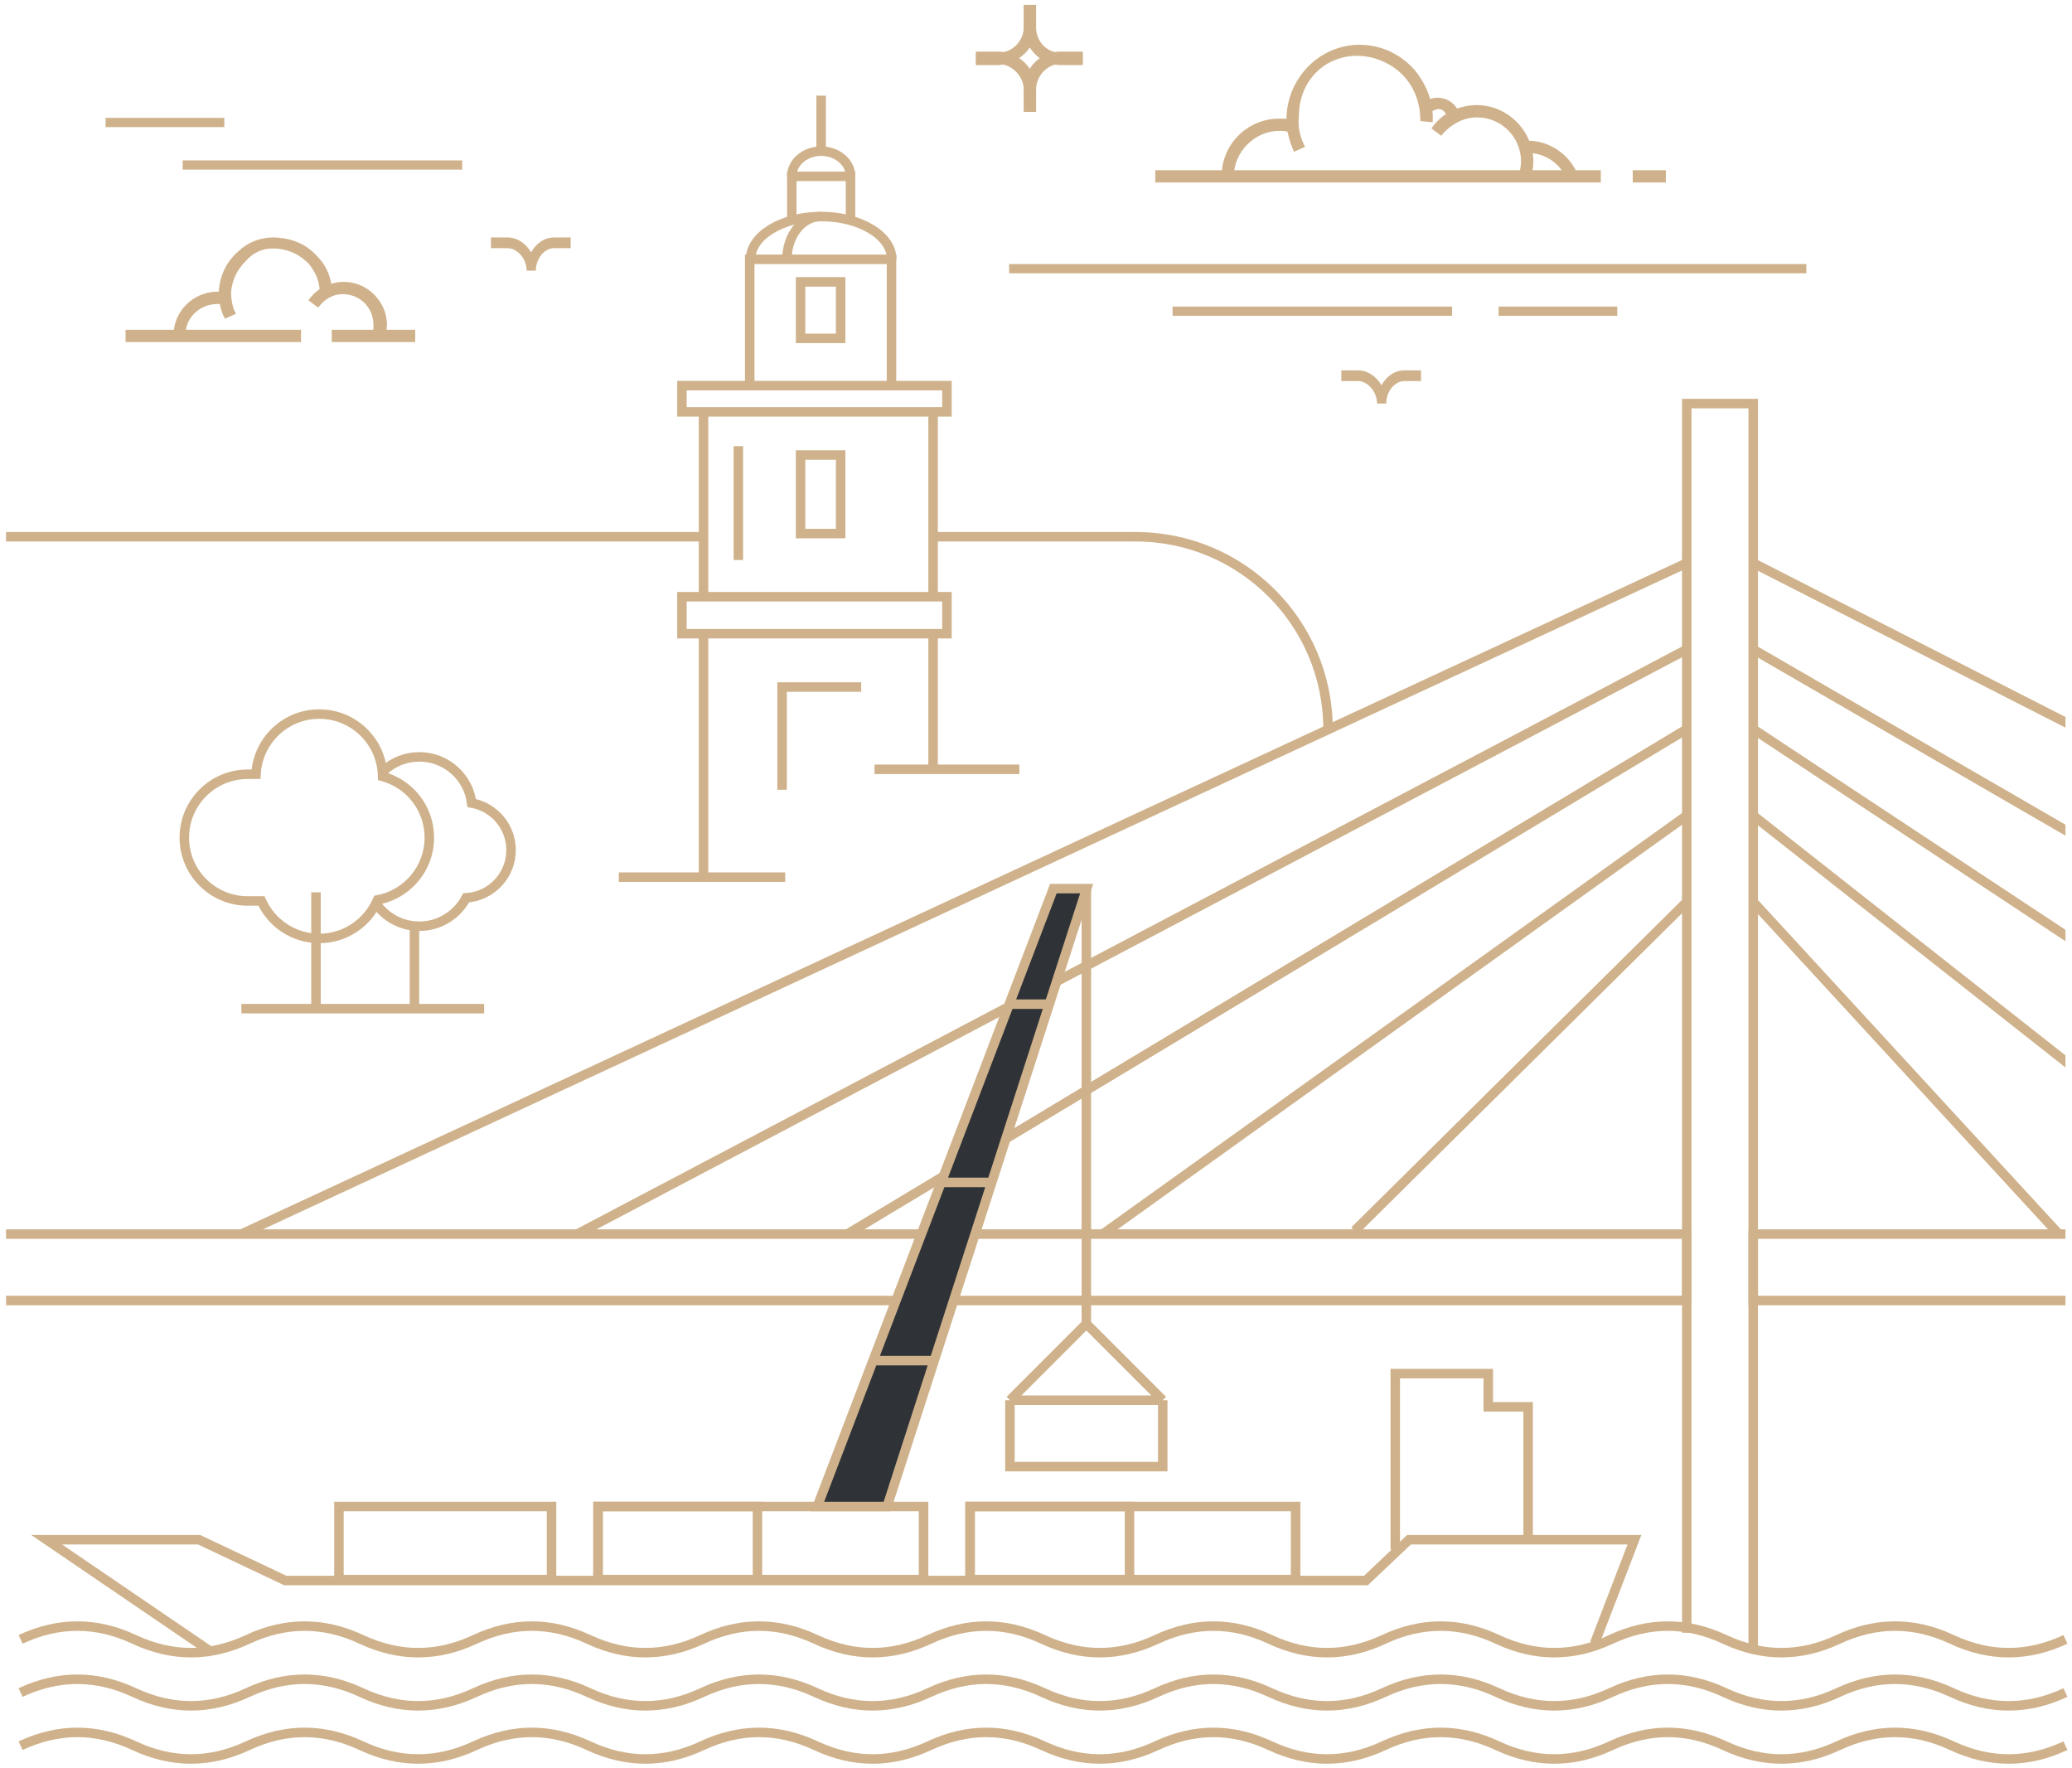 <svg width="327" height="279" viewBox="0 0 327 279" fill="none" xmlns="http://www.w3.org/2000/svg">
<path d="M276.689 260.797V63.684H266.204V257.652" stroke="#CFB28B" stroke-width="1.5"/>
<path d="M0.954 205.228L266.204 205.228L266.204 194.743L0.954 194.743" stroke="#CFB28B" stroke-width="1.5"/>
<path d="M325.967 194.743L276.689 194.743L276.689 205.228L325.967 205.228" stroke="#CFB28B" stroke-width="1.5"/>
<path d="M266.204 142.32L213.786 194.219" stroke="#CFB28B" stroke-width="1.5"/>
<path d="M266.204 128.689L174.04 194.743" stroke="#CFB28B" stroke-width="1.5"/>
<path d="M266.204 115.059L133.718 194.743" stroke="#CFB28B" stroke-width="1.5"/>
<path d="M266.204 102.478L91.092 194.743" stroke="#CFB28B" stroke-width="1.5"/>
<path d="M266.204 88.847L38.098 194.743" stroke="#CFB28B" stroke-width="1.5"/>
<path d="M276.689 142.32L324.919 194.743" stroke="#CFB28B" stroke-width="1.5"/>
<path fill-rule="evenodd" clip-rule="evenodd" d="M325.967 113.142L277.03 88.179L276.348 89.515L325.967 114.826V113.142ZM325.967 130.14L277.065 101.828L276.313 103.127L325.967 131.874V130.14ZM325.967 146.727L277.102 114.433L276.275 115.685L325.967 148.525V146.727ZM325.967 166.541L277.153 128.1L276.225 129.279L325.967 168.451V166.541Z" fill="#CFB28B"/>
<path d="M214.867 8.832C217.385 9.026 219.903 10.189 221.647 12.127C223.39 14.065 224.165 16.585 224.165 19.105L226.102 19.299C226.295 16.198 225.133 13.29 223.196 10.964C221.066 8.638 218.354 7.281 215.255 7.087C208.863 6.7 203.439 11.739 203.052 18.136C202.858 20.074 203.439 22.206 204.214 23.951L205.957 23.175C205.183 21.625 204.795 20.074 204.989 18.33C204.989 12.515 209.444 8.444 214.867 8.832Z" fill="#CFB28B"/>
<path d="M201.89 20.656C202.471 20.656 202.858 20.656 203.439 20.849L203.827 18.911C203.246 18.717 202.471 18.717 201.89 18.717C196.854 18.717 192.786 22.788 192.786 27.827H194.723C194.723 23.951 198.016 20.656 201.89 20.656Z" fill="#CFB28B"/>
<path d="M228.232 18.136C228.232 18.33 228.426 18.523 228.426 18.911L230.363 19.105C230.363 18.523 230.363 17.942 230.169 17.554C229.395 15.81 227.458 15.034 225.714 15.616C225.327 15.81 224.94 16.004 224.746 16.198L226.102 17.554C226.295 17.36 226.295 17.36 226.489 17.36C227.07 16.973 228.039 17.36 228.232 18.136Z" fill="#CFB28B"/>
<path d="M248.764 27.052C247.408 24.145 244.309 22.206 241.21 22.206V24.145C243.728 24.145 246.053 25.695 247.021 27.828L248.764 27.052Z" fill="#CFB28B"/>
<path d="M262.904 26.858H257.674V28.797H262.904V26.858Z" fill="#CFB28B"/>
<path d="M252.638 26.858H182.326V28.797H252.638V26.858Z" fill="#CFB28B"/>
<path d="M241.597 28.215C241.791 27.246 241.985 26.471 241.985 25.501C241.985 20.656 237.917 16.585 233.075 16.585C230.169 16.585 227.458 17.942 225.908 20.268L227.458 21.431C228.813 19.686 230.944 18.523 233.075 18.523C236.949 18.523 240.048 21.625 240.048 25.501C240.048 26.277 239.854 27.052 239.66 27.634L241.597 28.215Z" fill="#CFB28B"/>
<path d="M43.831 39.246C45.768 39.44 47.318 40.215 48.674 41.572C49.836 42.929 50.611 44.673 50.417 46.611L52.354 46.805C52.548 44.479 51.773 42.153 50.03 40.409C48.48 38.664 46.349 37.695 43.831 37.501C41.507 37.307 39.183 38.083 37.439 39.827C35.696 41.378 34.728 43.51 34.534 45.836C34.534 47.387 34.728 48.937 35.502 50.294L37.246 49.519C36.664 48.55 36.471 47.193 36.471 46.03C36.664 44.092 37.439 42.541 38.795 41.184C40.151 39.633 41.894 39.052 43.831 39.246Z" fill="#CFB28B"/>
<path d="M34.34 47.968C34.727 47.968 35.115 47.968 35.502 48.162L35.889 46.224C35.308 46.03 34.921 46.03 34.34 46.03C30.466 46.03 27.367 49.131 27.367 53.008H29.304C29.11 50.294 31.434 47.968 34.34 47.968Z" fill="#CFB28B"/>
<path d="M47.511 52.039H19.813V53.977H47.511V52.039Z" fill="#CFB28B"/>
<path d="M65.525 52.039H52.354V53.977H65.525V52.039Z" fill="#CFB28B"/>
<path d="M60.683 53.396C60.876 52.62 61.07 52.039 61.07 51.264C61.07 47.581 57.971 44.48 54.291 44.48C52.16 44.48 50.029 45.449 48.673 47.387L50.223 48.55C51.192 47.193 52.547 46.418 54.097 46.418C56.809 46.418 58.939 48.55 58.939 51.264C58.939 51.845 58.939 52.233 58.746 52.814L60.683 53.396Z" fill="#CFB28B"/>
<path d="M161.572 0.776V4.265C161.572 7.56 164.283 10.273 167.382 10.273H170.869V8.335H167.382C165.252 8.335 163.508 6.591 163.508 4.265V0.776H161.572Z" fill="#CFB28B"/>
<path d="M163.509 4.265V0.776H161.572V4.265C161.572 6.397 159.829 8.335 157.504 8.335H154.018V10.273H157.504C160.797 10.079 163.509 7.56 163.509 4.265Z" fill="#CFB28B"/>
<path d="M167.382 10.08H170.869V8.141H167.382C164.09 8.141 161.572 10.855 161.572 14.15V17.639H163.508V14.15C163.508 12.018 165.252 10.08 167.382 10.08Z" fill="#CFB28B"/>
<path d="M163.509 17.639V14.15C163.509 10.855 160.797 8.141 157.504 8.141H154.018V10.08H157.504C159.635 10.08 161.572 12.018 161.572 14.15V17.639H163.509Z" fill="#CFB28B"/>
<path d="M84.565 42.715H83.119C83.119 42.707 83.119 42.7 83.119 42.693C83.108 40.841 81.666 39.163 80.082 39.163H77.479V37.472H80.082C81.635 37.472 83.014 38.416 83.82 39.836C84.583 38.416 85.905 37.472 87.457 37.472H90.061V39.163H87.457C85.873 39.163 84.576 40.841 84.565 42.692C84.565 42.7 84.565 42.707 84.565 42.715Z" fill="#CFB28B"/>
<path d="M218.77 63.684H217.324C217.324 63.677 217.324 63.669 217.324 63.662C217.312 61.81 215.871 60.133 214.287 60.133H211.684V58.442H214.287C215.839 58.442 217.219 59.386 218.025 60.805C218.788 59.386 220.11 58.442 221.662 58.442H224.265V60.133H221.662C220.078 60.133 218.78 61.81 218.77 63.662C218.77 63.669 218.77 63.677 218.77 63.684Z" fill="#CFB28B"/>
<path fill-rule="evenodd" clip-rule="evenodd" d="M159.26 41.666H285.077V43.125H159.26V41.666ZM229.166 48.377H185.054V49.836H229.166V48.377ZM255.235 48.377H236.506V49.836H255.235V48.377Z" fill="#CFB28B"/>
<path fill-rule="evenodd" clip-rule="evenodd" d="M16.667 18.6H35.396V20.059H16.667V18.6ZM28.832 25.311H72.943V26.77H28.832V25.311Z" fill="#CFB28B"/>
<path d="M3.247 258.7C9.223 255.904 15.2 255.904 21.176 258.7C27.152 261.496 33.128 261.496 39.105 258.7C45.081 255.904 51.057 255.904 57.034 258.7C63.01 261.496 68.986 261.496 74.963 258.7C80.939 255.904 86.915 255.904 92.891 258.7C98.868 261.496 104.844 261.496 110.82 258.7C116.797 255.904 122.773 255.904 128.749 258.7C134.726 261.496 140.702 261.496 146.678 258.7C152.654 255.904 158.631 255.904 164.607 258.7C170.583 261.496 176.56 261.496 182.536 258.7C188.512 255.904 194.489 255.904 200.465 258.7C206.441 261.496 212.417 261.496 218.394 258.7C224.37 255.904 230.346 255.904 236.323 258.7C242.299 261.496 248.275 261.496 254.252 258.7C260.228 255.904 266.204 255.904 272.181 258.7C278.157 261.496 284.133 261.496 290.109 258.7C296.086 255.904 302.062 255.904 308.038 258.7C314.015 261.496 319.991 261.496 325.967 258.7" stroke="#CFB28B" stroke-width="1.5"/>
<path d="M3.247 267.088C9.223 264.292 15.2 264.292 21.176 267.088C27.152 269.884 33.128 269.884 39.105 267.088C45.081 264.292 51.057 264.292 57.034 267.088C63.01 269.884 68.986 269.884 74.963 267.088C80.939 264.292 86.915 264.292 92.891 267.088C98.868 269.884 104.844 269.884 110.82 267.088C116.797 264.292 122.773 264.292 128.749 267.088C134.726 269.884 140.702 269.884 146.678 267.088C152.654 264.292 158.631 264.292 164.607 267.088C170.583 269.884 176.56 269.884 182.536 267.088C188.512 264.292 194.489 264.292 200.465 267.088C206.441 269.884 212.417 269.884 218.394 267.088C224.37 264.292 230.346 264.292 236.323 267.088C242.299 269.884 248.275 269.884 254.252 267.088C260.228 264.292 266.204 264.292 272.181 267.088C278.157 269.884 284.133 269.884 290.109 267.088C296.086 264.292 302.062 264.292 308.038 267.088C314.015 269.884 319.991 269.884 325.967 267.088" stroke="#CFB28B" stroke-width="1.5"/>
<path d="M3.247 275.476C9.223 272.68 15.2 272.68 21.176 275.476C27.152 278.272 33.128 278.272 39.105 275.476C45.081 272.68 51.057 272.68 57.034 275.476C63.01 278.272 68.986 278.272 74.963 275.476C80.939 272.68 86.915 272.68 92.891 275.476C98.868 278.272 104.844 278.272 110.82 275.476C116.797 272.68 122.773 272.68 128.749 275.476C134.726 278.272 140.702 278.272 146.678 275.476C152.654 272.68 158.631 272.68 164.607 275.476C170.583 278.272 176.56 278.272 182.536 275.476C188.512 272.68 194.489 272.68 200.465 275.476C206.441 278.272 212.417 278.272 218.394 275.476C224.37 272.68 230.346 272.68 236.323 275.476C242.299 278.272 248.275 278.272 254.252 275.476C260.228 272.68 266.204 272.68 272.181 275.476C278.157 278.272 284.133 278.272 290.109 275.476C296.086 272.68 302.062 272.68 308.038 275.476C314.015 278.272 319.991 278.272 325.967 275.476" stroke="#CFB28B" stroke-width="1.5"/>
<path d="M33.515 260.797L7.358 242.973H31.422L45.024 249.41H215.569L222.369 242.973H257.943L251.665 259.312" stroke="#CFB28B" stroke-width="1.5"/>
<rect x="53.491" y="237.731" width="33.551" height="11.533" stroke="#CFB28B" stroke-width="1.5"/>
<rect x="94.381" y="237.731" width="51.375" height="11.533" stroke="#CFB28B" stroke-width="1.5"/>
<rect x="153.096" y="237.731" width="51.375" height="11.533" stroke="#CFB28B" stroke-width="1.5"/>
<rect width="25.163" height="11.533" transform="matrix(-1 0 0 1 119.544 237.731)" stroke="#CFB28B" stroke-width="1.5"/>
<rect width="25.163" height="11.533" transform="matrix(-1 0 0 1 178.259 237.731)" stroke="#CFB28B" stroke-width="1.5"/>
<path d="M241.167 242.973V222.004H234.877V216.761H220.198V244.546" stroke="#CFB28B" stroke-width="1.5"/>
<path d="M159.386 220.955H183.501M159.386 220.955V231.44H183.501V220.955M159.386 220.955L171.444 208.898M183.501 220.955L171.444 208.898M171.444 208.898V140.223" stroke="#CFB28B" stroke-width="1.5"/>
<path d="M166.245 140.223H171.494L165.604 158.459L156.52 186.586L147.437 214.712L140.003 237.731H128.981L137.778 214.712L148.527 186.586L159.276 158.459L166.245 140.223Z" fill="#2F3337"/>
<path d="M165.604 158.459L171.494 140.223H166.245L159.276 158.459M165.604 158.459H159.276M165.604 158.459L156.52 186.586M159.276 158.459L148.527 186.586M147.437 214.712L140.003 237.731H128.981L137.778 214.712M147.437 214.712H137.778M147.437 214.712L156.52 186.586M137.778 214.712L148.527 186.586M156.52 186.586H148.527" stroke="#CFB28B" stroke-width="1.5"/>
<path d="M160.873 121.397H147.257M138.017 121.397H147.257M123.915 138.417H111.029M97.656 138.417H111.029M111.029 138.417V100M147.257 121.397V100M147.257 100H107.624V94.165H111.029M147.257 100H149.445V94.165H147.257M147.257 94.165V64.988M147.257 94.165H111.029M147.257 64.988H111.029M147.257 64.988H149.445V60.854H140.692M111.029 64.988V94.165M111.029 64.988H107.624V60.854H118.323M140.692 60.854V40.917H118.323V60.854M140.692 60.854H118.323" stroke="#CFB28B" stroke-width="1.5"/>
<rect x="126.347" y="44.48" width="6.322" height="8.916" stroke="#CFB28B" stroke-width="1.5"/>
<rect x="126.347" y="71.808" width="6.322" height="12.388" stroke="#CFB28B" stroke-width="1.5"/>
<path d="M116.525 70.408V88.372" stroke="#CFB28B" stroke-width="1.5"/>
<path d="M123.426 124.629V108.417H135.913" stroke="#CFB28B" stroke-width="1.5"/>
<path d="M134.227 35.027V27.827H124.959V35.027" stroke="#CFB28B" stroke-width="1.5"/>
<path d="M134.227 27.798C134.227 25.62 132.152 23.855 129.593 23.855M124.959 27.798C124.959 25.62 127.034 23.855 129.593 23.855M129.593 23.855V15.092" stroke="#CFB28B" stroke-width="1.5"/>
<path d="M140.733 40.917C140.733 37.189 135.745 34.167 129.593 34.167C123.441 34.167 118.454 37.189 118.454 40.917" stroke="#CFB28B" stroke-width="1.5"/>
<path d="M124.193 40.917C124.193 37.189 126.571 34.167 129.505 34.167" stroke="#CFB28B" stroke-width="1.5"/>
<path d="M38.098 159.167H49.869M76.406 159.167H65.407M65.407 159.167V146.219M65.407 159.167H49.869M49.869 159.167V140.804" stroke="#CFB28B" stroke-width="1.5"/>
<path d="M41.26 142.175L41.945 141.868L41.746 141.425H41.26V142.175ZM39.088 122.179V122.929V122.179ZM40.402 122.179V122.929H41.116L41.151 122.216L40.402 122.179ZM60.385 122.527L59.635 122.538L59.643 123.103L60.188 123.251L60.385 122.527ZM59.589 142.008L59.452 141.271L59.057 141.344L58.899 141.714L59.589 142.008ZM41.26 141.425H39.088V142.925H41.26V141.425ZM39.088 141.425C33.98 141.425 29.84 137.284 29.84 132.177H28.34C28.34 138.113 33.152 142.925 39.088 142.925V141.425ZM29.84 132.177C29.84 127.069 33.98 122.929 39.088 122.929L39.088 121.429C33.152 121.429 28.34 126.241 28.34 132.177H29.84ZM39.088 122.929H40.402V121.429H39.088V122.929ZM41.151 122.216C41.393 117.325 45.436 113.433 50.388 113.433V111.933C44.633 111.933 39.934 116.456 39.653 122.142L41.151 122.216ZM50.388 113.433C55.448 113.433 59.559 117.497 59.635 122.538L61.135 122.515C61.046 116.656 56.269 111.933 50.388 111.933V113.433ZM60.188 123.251C64.119 124.317 67.009 127.91 67.009 132.177H68.509C68.509 127.216 65.148 123.042 60.581 121.803L60.188 123.251ZM67.009 132.177C67.009 136.706 63.752 140.476 59.452 141.271L59.725 142.746C64.723 141.822 68.509 137.443 68.509 132.177H67.009ZM58.899 141.714C57.488 145.021 54.208 147.337 50.388 147.337V148.837C54.83 148.837 58.641 146.143 60.279 142.302L58.899 141.714ZM50.388 147.337C46.628 147.337 43.39 145.093 41.945 141.868L40.576 142.482C42.255 146.226 46.016 148.837 50.388 148.837V147.337Z" fill="#CFB28B"/>
<path d="M60.557 121.615C62.038 120.262 64.011 119.436 66.176 119.436C70.423 119.436 73.928 122.614 74.444 126.722C77.974 127.353 80.654 130.439 80.654 134.151C80.654 138.165 77.519 141.448 73.564 141.684C72.173 144.345 69.386 146.16 66.176 146.16C63.429 146.16 60.993 144.832 59.475 142.782" stroke="#CFB28B" stroke-width="1.5"/>
<path d="M0.954 84.701H110.681" stroke="#CFB28B" stroke-width="1.5"/>
<path d="M146.678 84.701H179.229C195.995 84.701 209.587 98.293 209.587 115.059V115.059" stroke="#CFB28B" stroke-width="1.5"/>
</svg>
